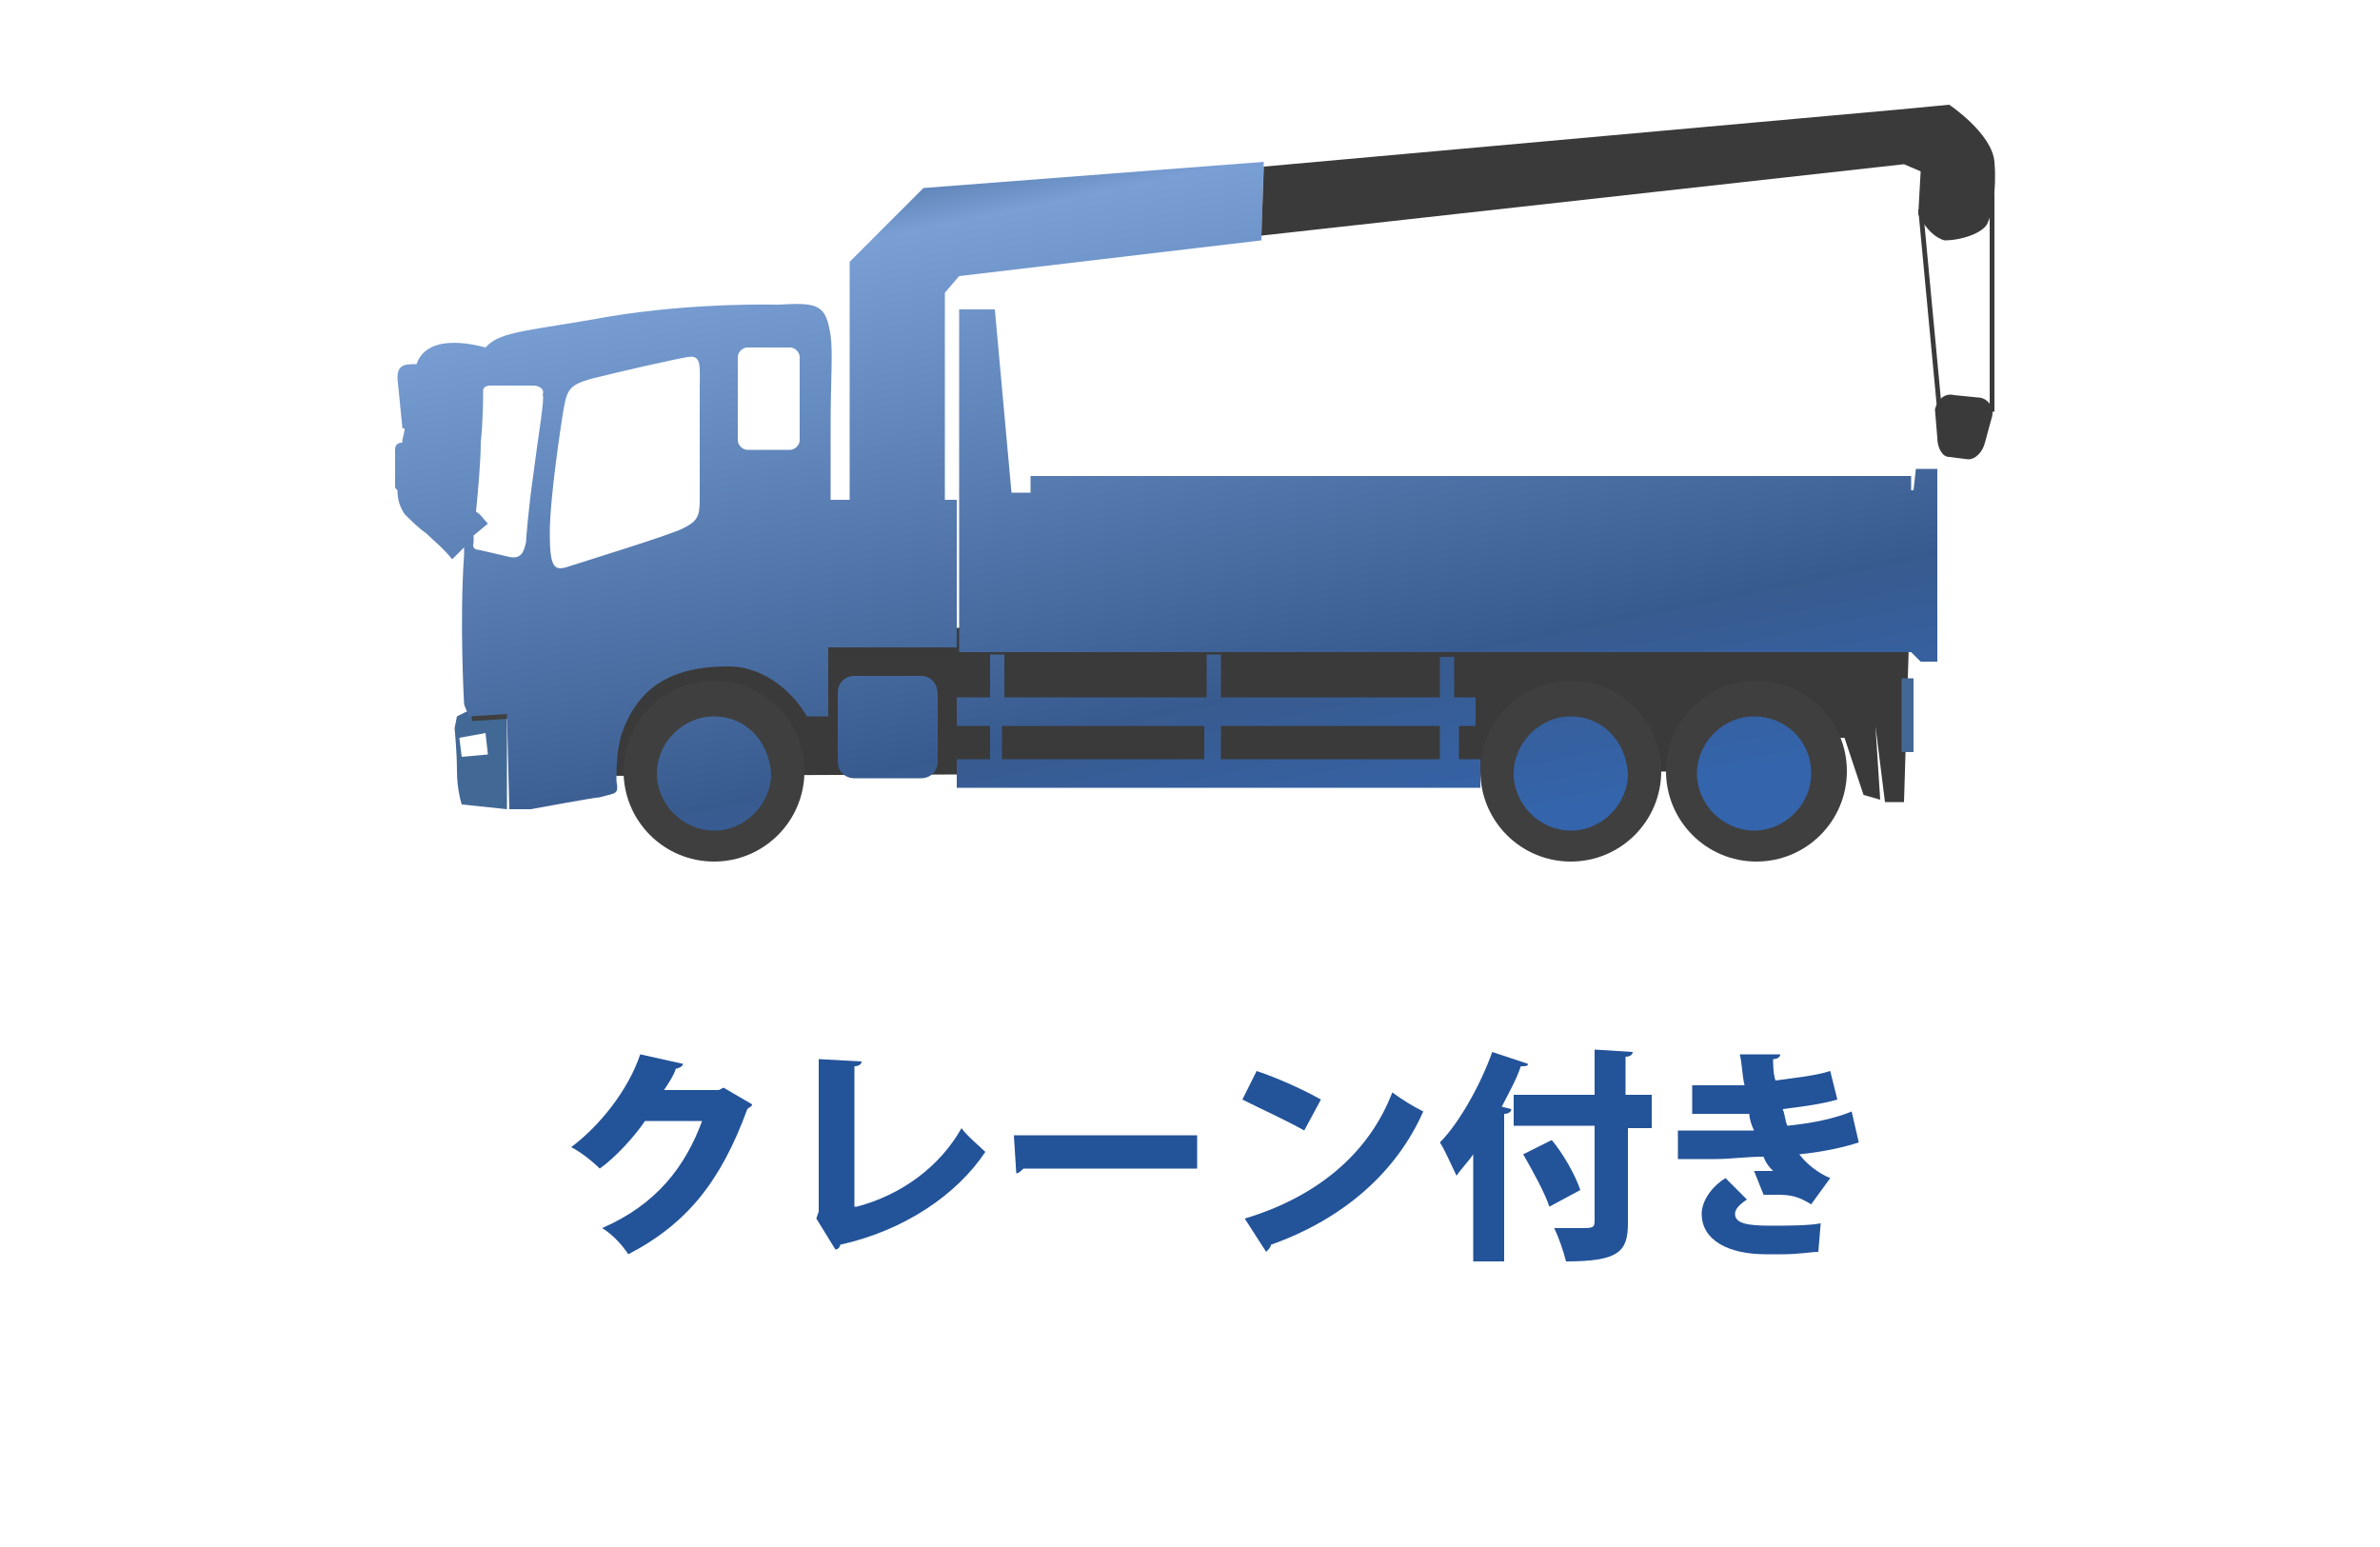 <?xml version="1.0" encoding="utf-8"?>
<!-- Generator: Adobe Illustrator 21.1.0, SVG Export Plug-In . SVG Version: 6.00 Build 0)  -->
<svg version="1.1" id="レイヤー_1" xmlns="http://www.w3.org/2000/svg" xmlns:xlink="http://www.w3.org/1999/xlink" x="0px"
	 y="0px" viewBox="0 0 100 65" style="enable-background:new 0 0 100 65;" xml:space="preserve">
<style type="text/css">
	.st0{fill:#3A3A3A;}
	.st1{fill:#3F3F3F;}
	.st2{fill:#426996;}
	.st3{fill:none;stroke:#3F3F3F;}
	.st4{fill:url(#SVGID_1_);}
	.st5{fill:#235399;}
</style>
<g>
	<path class="st0" d="M73.9,32.4l-48.4,0.2c0,0-0.3-2.7,1-4.1c1.2-1.4,7.6-2.5,7.6-2.5v-3.4l1.6,0l0.1,3.8l44.4-0.2v1L80,33.7h-0.8
		l-0.4-3.2l0.2,3.1l-0.7-0.2L77.5,31H77L73.9,32.4"/>
	<circle class="st1" cx="30" cy="32.4" r="3.8"/>
	<circle class="st1" cx="66" cy="32.4" r="3.8"/>
	<circle class="st1" cx="73.8" cy="32.4" r="3.8"/>
	<g>
		<g>
			<path class="st2" d="M19.6,29.9l-0.4,0.2l-0.1,0.5c0,0,0.1,1,0.1,1.8c0,0.8,0.2,1.4,0.2,1.4l1.9,0.2v-4.1L19.6,29.9z M19.4,31.8
				l-0.1-0.8l1.1-0.2l0.1,0.9L19.4,31.8z"/>
		</g>
	</g>
	<path class="st3" d="M19.8,29.8l6.2-0.4c0,0,1.2-2,4.1-2c0.6,0,4.6,0,4.6,0"/>
	<path class="st3" d="M22,29.6l0.2,3.1c0,0,2.6-0.1,2.9-0.2c-0.1-1.8,0.8-3.2,0.8-3.2"/>
	<rect x="79.9" y="28.5" class="st2" width="0.5" height="3.1"/>
	<g>
		<g>
			
				<linearGradient id="SVGID_1_" gradientUnits="userSpaceOnUse" x1="69.825" y1="12.033" x2="76.728" y2="45.316" gradientTransform="matrix(1 0 0 1 -24.274 -8.671)">
				<stop  offset="5.617980e-03" style="stop-color:#375B8C"/>
				<stop  offset="0.14" style="stop-color:#799FD4"/>
				<stop  offset="0.786" style="stop-color:#385B8F"/>
				<stop  offset="1" style="stop-color:#3464AB"/>
			</linearGradient>
			<path class="st4" d="M73.7,30.1c-1.3,0-2.4,1.1-2.4,2.4c0,1.3,1.1,2.4,2.4,2.4c1.3,0,2.4-1.1,2.4-2.4
				C76.1,31.1,75,30.1,73.7,30.1z M30,30.1c-1.3,0-2.4,1.1-2.4,2.4c0,1.3,1.1,2.4,2.4,2.4c1.3,0,2.4-1.1,2.4-2.4
				C32.3,31.1,31.3,30.1,30,30.1z M66,30.1c-1.3,0-2.4,1.1-2.4,2.4c0,1.3,1.1,2.4,2.4,2.4c1.3,0,2.4-1.1,2.4-2.4
				C68.3,31.1,67.3,30.1,66,30.1z M61.1,27.6h-0.6v1.7h-9.2v-1.8h-0.6v1.8h-8.5v-1.8h-0.6v1.8h-1.4v1.2h1.4v1.4h-1.4v1.2h22v-1.2
				h-0.9v-1.4H62v-1.2h-0.9V27.6z M50.6,31.9h-8.5v-1.4h8.5V31.9z M60.5,31.9h-9.2v-1.4h9.2V31.9z M80.5,19.7l-0.1,0.9l-0.1,0V20
				h-37v0.7l-0.8,0L41.8,13h-1.5v14.4h40l0.4,0.4h0.7l0-6.4h0l0-1.7L80.5,19.7z M38.7,28.4h-2.8c-0.4,0-0.7,0.3-0.7,0.7V32
				c0,0.4,0.3,0.7,0.7,0.7h2.8c0.4,0,0.7-0.3,0.7-0.7v-2.8C39.4,28.7,39.1,28.4,38.7,28.4z M40.2,21h-0.5l0-8.7l0.6-0.7L53,10.1
				l0.1-3.3L38.8,7.9L35.7,11v10h-0.8c0-1.1,0-2.2,0-3.1c0-1.9,0.1-3.1,0-3.8c-0.2-1.3-0.5-1.4-2.2-1.3c0,0-3.5-0.1-7.1,0.5
				c-3.3,0.6-4.6,0.6-5.2,1.3l0,0c-1.5-0.4-2.6-0.2-2.9,0.7l-0.1,0c-0.5,0-0.7,0.1-0.7,0.6l0.2,2c0,0.1,0,0.1,0.1,0.1
				c0,0.2-0.1,0.4-0.1,0.6l0,0h0c-0.2,0-0.3,0.1-0.3,0.3v1.5c0,0.1,0,0.1,0.1,0.2c0,0.4,0.1,0.7,0.3,1c0.3,0.3,0.6,0.6,0.9,0.8
				c0.3,0.3,0.7,0.6,1.1,1.1l0.5-0.5c0,0.1,0,0.2,0,0.3c-0.2,2.8,0,6.3,0,6.3l0.2,0.5l1.6-0.1l0.1,4l0.9,0c0,0,2.7-0.5,2.9-0.5
				c0.7-0.2,0.8-0.1,0.7-0.7c0-0.4,0-1.2,0.2-1.9c0.7-2.1,2.2-2.9,4.5-2.9c1.6,0,2.8,1.2,3.3,2.1c0.1,0,0.3,0,0.9,0c0,0,0-1.2,0-2.9
				h5.4V21z M22.4,20c-0.2,1.4-0.3,2.7-0.3,2.8c-0.1,0.4-0.2,0.7-0.7,0.6c-0.4-0.1-1.3-0.3-1.3-0.3s-0.3,0-0.2-0.3
				c0-0.1,0-0.2,0-0.3l0.6-0.5c-0.2-0.2-0.3-0.4-0.5-0.5c0.1-1,0.2-2.2,0.2-2.9c0.1-1,0.1-1.9,0.1-2.2c0-0.1,0.1-0.2,0.3-0.2
				c0.5,0,1.7,0,1.8,0c0.2,0,0.5,0.1,0.4,0.4C22.9,16.7,22.6,18.4,22.4,20z M29.4,16.4c0,1.2,0,3.9,0,4.6c0,0.7-0.1,0.9-0.7,1.2
				c-0.6,0.3-4.2,1.4-4.8,1.6c-0.6,0.2-0.8,0.1-0.8-1.4c0-1.5,0.5-4.7,0.5-4.7c0.2-1.3,0.2-1.5,1.3-1.8c1.2-0.3,3.4-0.8,4-0.9
				C29.5,14.9,29.4,15.4,29.4,16.4z M33.6,18.5c0,0.2-0.2,0.4-0.4,0.4h-1.8c-0.2,0-0.4-0.2-0.4-0.4V15c0-0.2,0.2-0.4,0.4-0.4h1.8
				c0.2,0,0.4,0.2,0.4,0.4V18.5z"/>
		</g>
	</g>
	<path class="st0" d="M53.1,7l26.7-2.4l2.1-0.2c0,0,1.8,1.2,1.9,2.4S83.7,9,83.5,9.4c-0.2,0.4-1.1,0.7-1.8,0.7C81,9.9,80.6,9,80.6,9
		l0.1-1.8L80,6.9L53,9.9L53.1,7z"/>
	<path class="st0" d="M83.4,18.6c-0.1,0.4-0.4,0.7-0.7,0.7l-0.8-0.1c-0.3,0-0.5-0.4-0.5-0.8l-0.1-1.2c0.1-0.4,0.4-0.7,0.8-0.6l1,0.1
		c0.4,0,0.7,0.4,0.6,0.8L83.4,18.6z"/>
	<rect x="83.6" y="8.1" class="st0" width="0.2" height="9.2"/>
	<polygon class="st0" points="81.6,17.3 81.4,17.3 80.6,8.8 80.8,8.8 	"/>
</g>
<g>
	<path class="st5" d="M31.6,46.4c0,0.1-0.1,0.1-0.2,0.2c-1.1,3-2.5,4.8-5,6.1c-0.2-0.3-0.6-0.8-1.1-1.1c2.3-1,3.5-2.6,4.2-4.5h-2.4
		c-0.4,0.6-1.2,1.5-1.9,2c-0.3-0.3-0.8-0.7-1.2-0.9c1.2-0.9,2.4-2.4,2.9-3.9l1.8,0.4c0,0.1-0.2,0.2-0.3,0.2
		c-0.1,0.3-0.3,0.6-0.5,0.9h2.3l0.2-0.1L31.6,46.4z"/>
	<path class="st5" d="M36,50.7c1.9-0.5,3.5-1.7,4.4-3.3c0.2,0.3,0.8,0.8,1,1c-1.2,1.8-3.4,3.3-6.1,3.9c0,0.1-0.1,0.2-0.2,0.2
		l-0.8-1.3l0.1-0.3v-6.4l1.8,0.1c0,0.1-0.1,0.2-0.3,0.2V50.7z"/>
	<path class="st5" d="M42.6,47.7h7.7v1.4H43c-0.1,0.1-0.2,0.2-0.3,0.2L42.6,47.7z"/>
	<path class="st5" d="M52.8,45c0.9,0.3,2,0.8,2.7,1.2l-0.7,1.3c-0.7-0.4-1.8-0.9-2.6-1.3L52.8,45z M52.3,51.2c3-0.9,5.2-2.7,6.2-5.3
		c0.4,0.3,0.9,0.6,1.3,0.8c-1.1,2.5-3.3,4.5-6.4,5.6c0,0.1-0.1,0.2-0.2,0.3L52.3,51.2z"/>
	<path class="st5" d="M61.9,48.5c-0.2,0.3-0.5,0.6-0.7,0.9C61,49,60.7,48.3,60.5,48c0.8-0.8,1.7-2.4,2.2-3.8l1.5,0.5
		c0,0.1-0.1,0.1-0.3,0.1c-0.2,0.6-0.5,1.1-0.8,1.7l0.4,0.1c0,0.1-0.1,0.2-0.3,0.2V53h-1.3V48.5z M69.4,46.1v1.3h-1v4
		c0,1.2-0.4,1.6-2.6,1.6c-0.1-0.4-0.3-1-0.5-1.4c0.4,0,0.8,0,1.1,0c0.5,0,0.6,0,0.6-0.3v-4h-3.4v-1.3h3.4v-1.9l1.6,0.1
		c0,0.1-0.1,0.2-0.3,0.2v1.6H69.4z M65.1,50.7c-0.2-0.6-0.7-1.5-1.1-2.2l1.2-0.6c0.5,0.6,1,1.5,1.2,2.1L65.1,50.7z"/>
	<path class="st5" d="M78.1,48c-0.6,0.2-1.5,0.4-2.5,0.5c0.3,0.4,0.8,0.8,1.3,1l-0.8,1.1c-0.5-0.3-0.8-0.4-1.4-0.4
		c-0.2,0-0.4,0-0.6,0l-0.4-1c0.1,0,0.3,0,0.5,0c0.1,0,0.2,0,0.3,0c-0.1-0.1-0.3-0.3-0.4-0.6c-0.7,0-1.4,0.1-2,0.1c-0.4,0-1,0-1.6,0
		l0-1.2c0.5,0,1.1,0,1.5,0c0.5,0,1.2,0,1.7,0c-0.1-0.2-0.2-0.5-0.2-0.7c-0.3,0-0.7,0-1,0c-0.5,0-1,0-1.4,0l0-1.2c0.5,0,0.9,0,1.3,0
		c0.3,0,0.6,0,0.9,0c-0.1-0.4-0.1-0.9-0.2-1.3l1.7,0c0,0.1-0.1,0.2-0.3,0.2c0,0.2,0,0.6,0.1,0.9c0.7-0.1,1.7-0.2,2.3-0.4l0.3,1.2
		c-0.7,0.2-1.5,0.3-2.3,0.4c0.1,0.2,0.1,0.5,0.2,0.7c1-0.1,2-0.3,2.7-0.6L78.1,48z M76.4,52.6c-0.3,0-0.8,0.1-1.5,0.1
		c-0.2,0-0.5,0-0.7,0c-1.6,0-2.7-0.6-2.7-1.7c0-0.6,0.5-1.2,1-1.5l0.9,0.9c-0.3,0.2-0.5,0.4-0.5,0.6c0,0.4,0.5,0.5,1.5,0.5
		c0.6,0,1.6,0,2.1-0.1L76.4,52.6z"/>
</g>
</svg>
